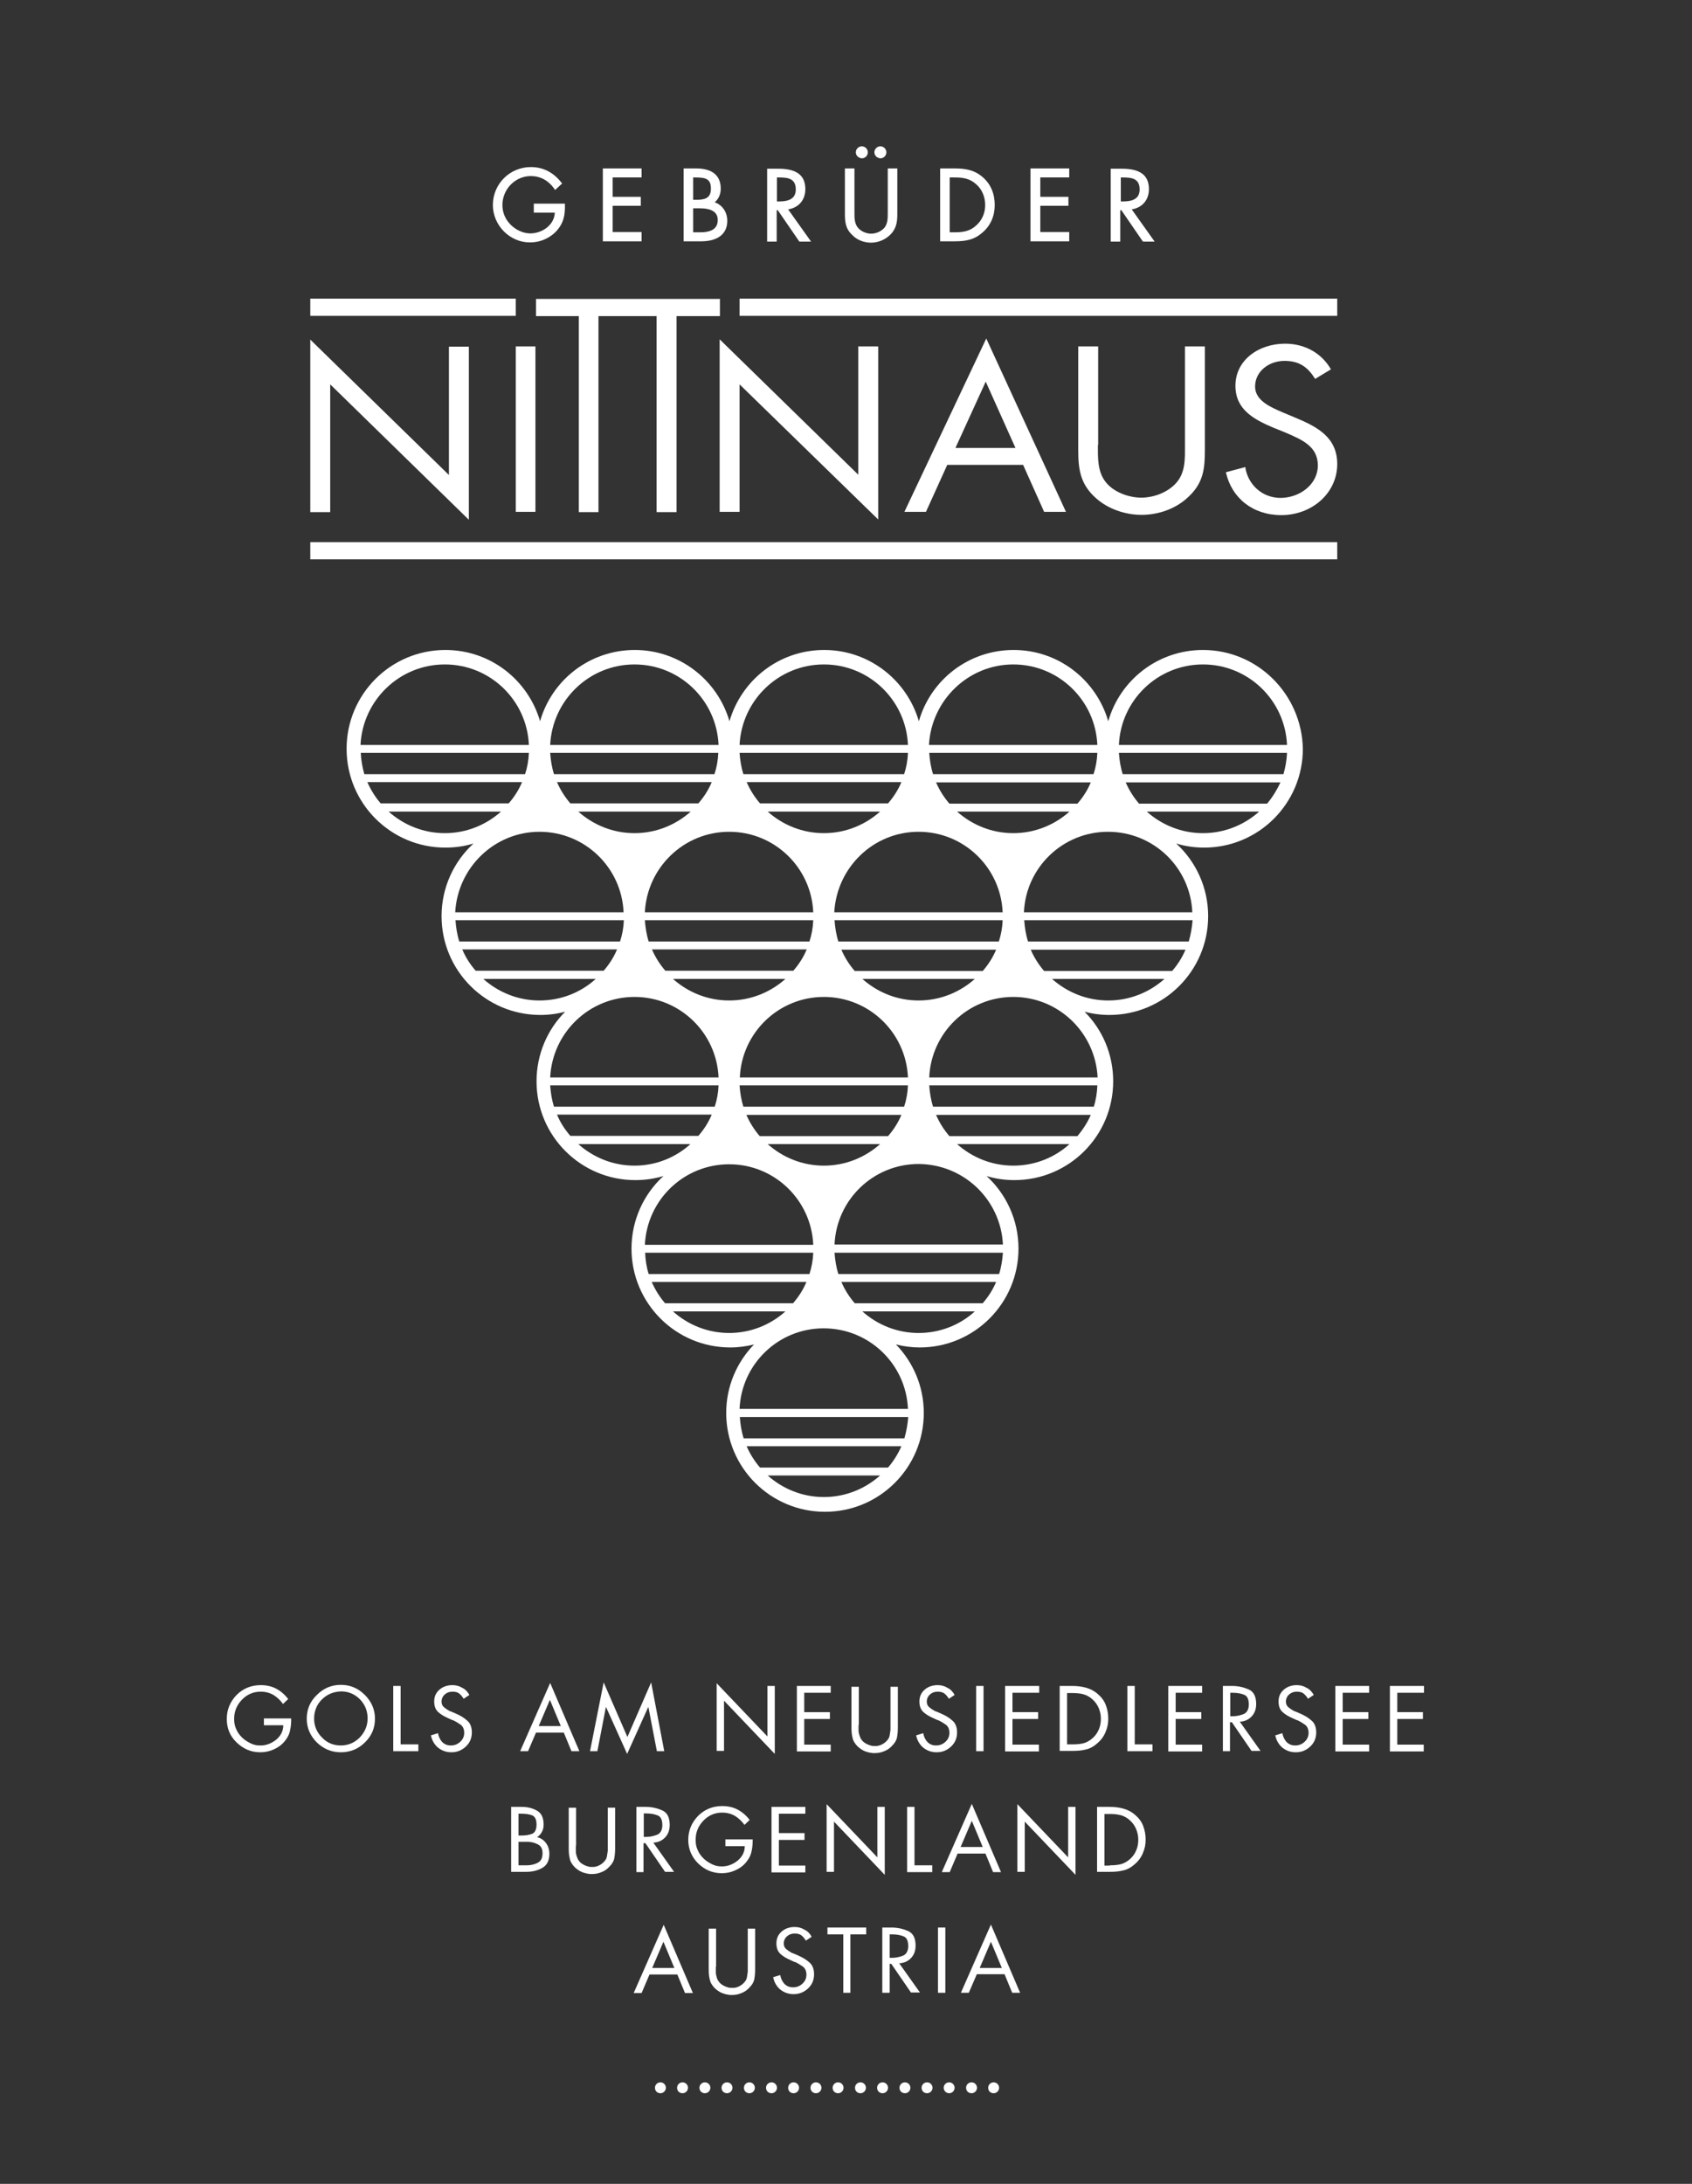 <?xml version="1.0" encoding="utf-8"?>
<!-- Generator: Adobe Illustrator 24.0.3, SVG Export Plug-In . SVG Version: 6.00 Build 0)  -->
<svg version="1.1" id="Ebene_2" xmlns="http://www.w3.org/2000/svg" xmlns:xlink="http://www.w3.org/1999/xlink" x="0px" y="0px"
	 viewBox="0 0 620 800" style="enable-background:new 0 0 620 800;" xml:space="preserve">
<rect x="0" y="0" width="620" height="800" fill="#333333" stroke="none"/>
<style type="text/css">
	.st0{fill:#FFFFFF;}
</style>
<g>
	<path class="st0" d="M106.7,629.5c0,0.1,0,0.3,0,0.4c0,0.1,0,0.2,0,0.3c0,1.5-0.2,2.8-0.5,4.1c-0.3,1.3-1,2.5-2,3.7
		c-1.1,1.3-2.4,2.2-4,2.9c-1.6,0.7-3.2,1-4.8,1c-3.4,0-6.2-1.2-8.7-3.6s-3.6-5.3-3.6-8.6c0-3.4,1.2-6.3,3.6-8.8
		c2.4-2.4,5.4-3.6,8.8-3.6c2.1,0,4,0.4,5.7,1.3c1.7,0.9,3.2,2.2,4.4,3.8l-1.9,1.8c-1-1.4-2.2-2.5-3.5-3.3c-1.4-0.8-2.9-1.2-4.7-1.2
		c-2.7,0-5,1-6.9,3s-2.8,4.3-2.8,7c0,1.3,0.2,2.5,0.7,3.6c0.5,1.2,1.2,2.2,2.1,3.1c0.8,0.8,1.8,1.5,3,2.1c1.1,0.6,2.3,0.9,3.5,0.9
		c0,0,0.1,0,0.1,0c0.1,0,0.1,0,0.1,0c0.1,0,0.2,0,0.3,0c0.1,0,0.2,0,0.3,0c2-0.1,3.8-0.9,5.4-2.2c1.6-1.4,2.5-3.1,2.5-5.2h-7.1v-2.5
		H106.7z"/>
	<path class="st0" d="M124.9,617.2c3.4,0,6.3,1.2,8.8,3.7c2.4,2.4,3.7,5.3,3.7,8.7c0,3.4-1.2,6.3-3.7,8.7c-2.4,2.4-5.4,3.6-8.8,3.6
		s-6.3-1.2-8.8-3.6c-2.4-2.4-3.7-5.3-3.7-8.7c0-3.4,1.2-6.3,3.7-8.7C118.6,618.4,121.5,617.2,124.9,617.2L124.9,617.2z M117.9,622.6
		c-1.9,1.9-2.8,4.3-2.8,7c0,2.7,1,5,2.9,6.9c1.9,2,4.2,2.9,6.9,2.9c2.7,0,5-1,6.9-2.9c1.9-2,2.9-4.3,2.9-7c0-2.7-0.9-5-2.8-7
		c-1.9-1.9-4.2-2.9-6.9-2.9C122.1,619.7,119.8,620.7,117.9,622.6z"/>
	<path class="st0" d="M146.7,639h6.6v2.5h-9.2v-23.9h2.7V639z"/>
	<path class="st0" d="M172,620.9l-2.1,1.4c-0.5-0.8-1-1.4-1.6-1.9c-0.6-0.5-1.5-0.7-2.5-0.7c-1.1,0-2,0.3-2.8,1
		c-0.8,0.7-1.2,1.6-1.2,2.7c0,0.8,0.3,1.5,0.9,2s1.2,0.9,1.9,1.3c0.2,0.1,0.3,0.2,0.5,0.2c0.2,0.1,0.3,0.1,0.5,0.2l1.6,0.7
		c1.6,0.7,2.9,1.5,4,2.5c1.1,0.9,1.7,2.4,1.7,4.3c0,2.1-0.7,3.8-2.2,5.2c-1.5,1.4-3.2,2.1-5.3,2.1c-1.9,0-3.5-0.6-4.9-1.7
		c-1.3-1.1-2.2-2.6-2.6-4.5l2.6-0.8c0.2,1.2,0.7,2.3,1.5,3.2c0.9,0.9,1.9,1.3,3.2,1.3c1.3,0,2.4-0.4,3.4-1.3c1-0.9,1.5-2,1.5-3.3
		c0-1.3-0.4-2.3-1.3-3c-0.9-0.6-1.8-1.2-2.9-1.7c0,0-0.1,0-0.1,0c0,0-0.1,0-0.1,0l-1.5-0.7c-1.4-0.6-2.6-1.3-3.6-2.2
		c-1-0.9-1.5-2.2-1.5-3.9c0-1.9,0.7-3.3,2-4.4c1.3-1.1,2.9-1.6,4.7-1.6c1.3,0,2.5,0.3,3.6,1C170.5,618.8,171.4,619.8,172,620.9
		L172,620.9z"/>
	<path class="st0" d="M196.4,634.7l-2.9,6.8h-2.9l11-25l10.7,25h-2.9l-2.8-6.8H196.4z M201.5,622.7l-4.1,9.6h8.1L201.5,622.7z"/>
	<path class="st0" d="M221.2,616.3l8.7,20l8.7-20l4.8,25.2h-2.7l-3.1-16.1h-0.1l-7.7,17.1l-7.7-17.1h-0.1l-3.1,16.1h-2.7
		L221.2,616.3z"/>
	<path class="st0" d="M262.6,616.6l18.6,19.5v-18.5h2.7v24.9l-18.6-19.5v18.4h-2.7V616.6z"/>
	<path class="st0" d="M292,617.6h12.4v2.5h-9.7v7.1h9.4v2.5h-9.4v9.4h9.7v2.5H292V617.6z"/>
	<path class="st0" d="M314.6,631.8c0,0.1,0,0.1,0,0.2s0,0.1,0,0.2c0,0.3,0,0.5,0,0.8c0,0.3,0,0.5,0,0.8c0,0.6,0.1,1.2,0.3,1.8
		s0.4,1.2,0.8,1.7c0.4,0.6,0.9,1,1.6,1.4c0.7,0.4,1.3,0.6,2,0.8c0.2,0,0.4,0.1,0.6,0.1c0.2,0,0.4,0,0.6,0c0.1,0,0.3,0,0.4,0
		c0.1,0,0.3,0,0.4,0c0.7-0.1,1.4-0.3,2.1-0.7c0.7-0.4,1.2-0.8,1.7-1.4c0.5-0.5,0.8-1.2,0.9-1.8c0.1-0.7,0.2-1.3,0.3-2
		c0-0.2,0-0.4,0-0.6c0-0.2,0-0.4,0-0.6c0-0.1,0-0.1,0-0.2c0-0.1,0-0.1,0-0.2v-14.2h2.7v14.9c0,1.3-0.1,2.5-0.3,3.6
		c-0.2,1.1-0.8,2.1-1.8,3.1c-0.8,0.9-1.8,1.6-2.9,2c-1.1,0.5-2.3,0.7-3.5,0.7c-0.1,0-0.2,0-0.3,0c-0.1,0-0.2,0-0.3,0
		c-1-0.1-2-0.3-3-0.7c-1-0.4-1.8-1-2.6-1.7c-1-1-1.7-2.1-1.9-3.2c-0.3-1.1-0.4-2.4-0.4-3.7v-15h2.7V631.8z"/>
	<path class="st0" d="M349.8,620.9l-2.1,1.4c-0.5-0.8-1-1.4-1.6-1.9c-0.6-0.5-1.5-0.7-2.5-0.7c-1.1,0-2,0.3-2.8,1
		c-0.8,0.7-1.2,1.6-1.2,2.7c0,0.8,0.3,1.5,0.9,2s1.2,0.9,1.9,1.3c0.2,0.1,0.3,0.2,0.5,0.2c0.2,0.1,0.3,0.1,0.5,0.2l1.6,0.7
		c1.6,0.7,2.9,1.5,4,2.5c1.1,0.9,1.7,2.4,1.7,4.3c0,2.1-0.7,3.8-2.2,5.2c-1.5,1.4-3.2,2.1-5.3,2.1c-1.9,0-3.5-0.6-4.9-1.7
		c-1.3-1.1-2.2-2.6-2.6-4.5l2.6-0.8c0.2,1.2,0.7,2.3,1.5,3.2c0.9,0.9,1.9,1.3,3.2,1.3c1.3,0,2.4-0.4,3.4-1.3s1.5-2,1.5-3.3
		c0-1.3-0.4-2.3-1.3-3c-0.9-0.6-1.8-1.2-2.9-1.7c0,0-0.1,0-0.1,0c0,0-0.1,0-0.1,0l-1.5-0.7c-1.4-0.6-2.6-1.3-3.6-2.2
		c-1-0.9-1.5-2.2-1.5-3.9c0-1.9,0.7-3.3,2-4.4c1.3-1.1,2.9-1.6,4.7-1.6c1.3,0,2.5,0.3,3.6,1C348.3,618.8,349.2,619.8,349.8,620.9
		L349.8,620.9z"/>
	<path class="st0" d="M360.4,641.5h-2.7v-23.9h2.7V641.5z"/>
	<path class="st0" d="M368.4,617.6h12.4v2.5H371v7.1h9.4v2.5H371v9.4h9.7v2.5h-12.4V617.6z"/>
	<path class="st0" d="M388.4,617.6h4.5c1.8,0,3.4,0.2,4.9,0.6c1.5,0.4,3,1.1,4.4,2.3c1.4,1.2,2.4,2.5,3,4.1c0.6,1.6,0.9,3.2,0.9,5
		c0,1.7-0.3,3.3-1,4.9c-0.6,1.5-1.6,2.9-2.9,4c-1.4,1.3-2.9,2.1-4.4,2.4c-1.5,0.4-3.2,0.5-5.1,0.5h-4.4V617.6z M393,639
		c1.5,0,2.8-0.1,4-0.4s2.4-1,3.5-2c1-0.9,1.7-2,2.2-3.2c0.5-1.2,0.7-2.5,0.7-3.8c0-1.4-0.3-2.7-0.8-3.9c-0.5-1.2-1.3-2.3-2.3-3.2
		c-1.1-1-2.3-1.6-3.5-1.9c-1.2-0.3-2.5-0.4-3.9-0.4h-1.9V639H393z"/>
	<path class="st0" d="M415.7,639h6.6v2.5h-9.2v-23.9h2.7V639z"/>
	<path class="st0" d="M428.1,617.6h12.4v2.5h-9.7v7.1h9.4v2.5h-9.4v9.4h9.7v2.5h-12.4V617.6z"/>
	<path class="st0" d="M450.8,641.5h-2.7v-23.9h3.4c2.3,0,4.3,0.5,6.1,1.3c1.8,0.8,2.7,2.6,2.7,5.3c0,1.8-0.5,3.3-1.6,4.5
		c-1.1,1.2-2.5,1.9-4.4,2l7.6,10.7h-3.3l-7.2-10.5h-0.7V641.5z M450.8,628.7h0.8c0,0,0,0,0,0c0,0,0,0,0,0c1.5,0,2.8-0.3,4.1-0.8
		c1.2-0.5,1.9-1.7,1.9-3.5c0-2-0.6-3.2-1.8-3.6c-1.2-0.5-2.6-0.7-4.2-0.7h-0.8V628.7z"/>
	<path class="st0" d="M481.4,620.9l-2.1,1.4c-0.5-0.8-1-1.4-1.6-1.9c-0.6-0.5-1.5-0.7-2.5-0.7c-1.1,0-2,0.3-2.8,1
		c-0.8,0.7-1.2,1.6-1.2,2.7c0,0.8,0.3,1.5,0.9,2s1.2,0.9,1.9,1.3c0.2,0.1,0.3,0.2,0.5,0.2c0.2,0.1,0.3,0.1,0.5,0.2l1.6,0.7
		c1.6,0.7,2.9,1.5,4,2.5c1.1,0.9,1.7,2.4,1.7,4.3c0,2.1-0.7,3.8-2.2,5.2c-1.5,1.4-3.2,2.1-5.3,2.1c-1.9,0-3.5-0.6-4.9-1.7
		c-1.3-1.1-2.2-2.6-2.6-4.5l2.6-0.8c0.2,1.2,0.7,2.3,1.5,3.2c0.9,0.9,1.9,1.3,3.2,1.3c1.3,0,2.4-0.4,3.4-1.3s1.5-2,1.5-3.3
		c0-1.3-0.4-2.3-1.3-3c-0.9-0.6-1.8-1.2-2.9-1.7c0,0-0.1,0-0.1,0c0,0-0.1,0-0.1,0l-1.5-0.7c-1.4-0.6-2.6-1.3-3.6-2.2
		c-1-0.9-1.5-2.2-1.5-3.9c0-1.9,0.7-3.3,2-4.4c1.3-1.1,2.9-1.6,4.7-1.6c1.3,0,2.5,0.3,3.6,1C479.9,618.8,480.8,619.8,481.4,620.9
		L481.4,620.9z"/>
	<path class="st0" d="M489.3,617.6h12.4v2.5H492v7.1h9.4v2.5H492v9.4h9.7v2.5h-12.4V617.6z"/>
	<path class="st0" d="M509.4,617.6h12.4v2.5H512v7.1h9.4v2.5H512v9.4h9.7v2.5h-12.4V617.6z"/>
</g>
<g>
	<path class="st0" d="M187.3,661.9h3.9c2.2,0,4,0.5,5.6,1.4c1.6,0.9,2.4,2.6,2.4,5.1c0,1-0.2,1.9-0.6,2.6c-0.4,0.8-1,1.5-1.8,2
		c1.4,0.3,2.5,1.1,3.3,2.2c0.8,1.1,1.2,2.4,1.2,3.9c0,2.4-0.8,4.1-2.5,5.1c-1.7,1-3.7,1.5-6,1.5h-5.5V661.9z M190,672.4h1
		c1.5,0,2.8-0.2,3.9-0.6c1.1-0.4,1.7-1.6,1.7-3.4c0-1.8-0.5-2.9-1.6-3.4c-1-0.4-2.4-0.6-4-0.6h-1V672.4z M190,683.3h2.7
		c0.1,0,0.1,0,0.2,0c0.1,0,0.2,0,0.2,0c1.4,0,2.7-0.3,3.9-0.9c1.2-0.6,1.8-1.7,1.8-3.5c0-1.6-0.5-2.6-1.6-3.2
		c-1.1-0.6-2.2-0.9-3.5-1c-0.2,0-0.5,0-0.7,0c-0.2,0-0.5,0-0.7,0H190V683.3z"/>
	<path class="st0" d="M211,676.1c0,0.1,0,0.1,0,0.2s0,0.1,0,0.2c0,0.3,0,0.5,0,0.8c0,0.3,0,0.5,0,0.8c0,0.6,0.1,1.2,0.3,1.8
		s0.4,1.2,0.8,1.7c0.4,0.6,0.9,1,1.6,1.4c0.7,0.4,1.3,0.6,2,0.8c0.2,0,0.4,0.1,0.6,0.1c0.2,0,0.4,0,0.6,0c0.1,0,0.3,0,0.4,0
		c0.1,0,0.3,0,0.4,0c0.7-0.1,1.4-0.3,2.1-0.7c0.7-0.4,1.2-0.8,1.7-1.4c0.5-0.5,0.8-1.2,0.9-1.8c0.1-0.7,0.2-1.3,0.3-2
		c0-0.2,0-0.4,0-0.6c0-0.2,0-0.4,0-0.6c0-0.1,0-0.1,0-0.2c0-0.1,0-0.1,0-0.2v-14.2h2.7v14.9c0,1.3-0.1,2.5-0.3,3.6
		c-0.2,1.1-0.8,2.1-1.8,3.1c-0.8,0.9-1.8,1.6-2.9,2c-1.1,0.5-2.3,0.7-3.5,0.7c-0.1,0-0.2,0-0.3,0c-0.1,0-0.2,0-0.3,0
		c-1-0.1-2-0.3-3-0.7c-1-0.4-1.8-1-2.6-1.7c-1-1-1.7-2.1-1.9-3.2c-0.3-1.1-0.4-2.4-0.4-3.7v-15h2.7V676.1z"/>
	<path class="st0" d="M235.9,685.8h-2.7v-23.9h3.4c2.3,0,4.3,0.5,6.1,1.3c1.8,0.8,2.7,2.6,2.7,5.3c0,1.8-0.5,3.3-1.6,4.5
		c-1.1,1.2-2.5,1.9-4.4,2l7.6,10.7h-3.3l-7.2-10.5h-0.7V685.8z M235.9,672.9h0.8c0,0,0,0,0,0s0,0,0,0c1.5,0,2.8-0.3,4.1-0.8
		c1.2-0.5,1.9-1.7,1.9-3.5c0-2-0.6-3.2-1.8-3.6c-1.2-0.5-2.6-0.7-4.2-0.7h-0.8V672.9z"/>
</g>
<g>
	<path class="st0" d="M275.8,673.8c0,0.1,0,0.3,0,0.4c0,0.1,0,0.2,0,0.3c0,1.5-0.2,2.8-0.5,4.1c-0.3,1.3-1,2.5-2,3.7
		c-1.1,1.3-2.4,2.2-4,2.9c-1.6,0.7-3.2,1-4.8,1c-3.4,0-6.2-1.2-8.7-3.6c-2.4-2.4-3.6-5.3-3.6-8.6c0-3.4,1.2-6.3,3.6-8.8
		c2.4-2.4,5.4-3.6,8.8-3.6c2.1,0,4,0.4,5.7,1.3c1.7,0.9,3.2,2.2,4.4,3.8l-1.9,1.8c-1-1.4-2.2-2.5-3.5-3.3c-1.4-0.8-2.9-1.2-4.7-1.2
		c-2.7,0-5,1-6.9,3c-1.9,2-2.8,4.3-2.8,7c0,1.3,0.2,2.5,0.7,3.6c0.5,1.2,1.2,2.2,2.1,3.1c0.8,0.8,1.8,1.5,3,2.1
		c1.1,0.6,2.3,0.9,3.5,0.9c0,0,0.1,0,0.1,0c0.1,0,0.1,0,0.1,0c0.1,0,0.2,0,0.3,0c0.1,0,0.2,0,0.3,0c2-0.1,3.8-0.9,5.4-2.2
		c1.6-1.4,2.5-3.1,2.5-5.2h-7.1v-2.5H275.8z"/>
</g>
<g>
	<path class="st0" d="M282.7,661.9h12.4v2.5h-9.7v7.1h9.4v2.5h-9.4v9.4h9.7v2.5h-12.4V661.9z"/>
</g>
<g>
	<path class="st0" d="M302.9,660.9l18.6,19.5v-18.5h2.7v24.9l-18.6-19.5v18.4h-2.7V660.9z"/>
</g>
<g>
	<path class="st0" d="M335,683.3h6.6v2.5h-9.2v-23.9h2.7V683.3z"/>
	<path class="st0" d="M350.9,679l-2.9,6.8h-2.9l11-25l10.7,25h-2.9l-2.8-6.8H350.9z M356.1,667l-4.1,9.6h8.1L356.1,667z"/>
</g>
<g>
	<path class="st0" d="M372.8,660.9l18.6,19.5v-18.5h2.7v24.9l-18.6-19.5v18.4h-2.7V660.9z"/>
</g>
<g>
	<path class="st0" d="M402.1,661.9h4.5c1.8,0,3.4,0.2,4.9,0.6c1.5,0.4,3,1.1,4.4,2.3c1.4,1.2,2.4,2.5,3,4.1c0.6,1.6,0.9,3.2,0.9,5
		c0,1.7-0.3,3.3-1,4.9c-0.6,1.5-1.6,2.9-2.9,4c-1.4,1.3-2.9,2.1-4.4,2.4c-1.5,0.4-3.2,0.5-5.1,0.5h-4.4V661.9z M406.7,683.3
		c1.5,0,2.8-0.1,4-0.4c1.2-0.3,2.4-1,3.5-2c1-0.9,1.7-2,2.2-3.2c0.5-1.2,0.7-2.5,0.7-3.8c0-1.4-0.3-2.7-0.8-3.9
		c-0.5-1.2-1.3-2.3-2.3-3.2c-1.1-1-2.3-1.6-3.5-1.9c-1.2-0.3-2.5-0.4-3.9-0.4h-1.9v18.9H406.7z"/>
</g>
<g>
	<path class="st0" d="M238,723.3l-2.9,6.8h-2.9l11-25l10.7,25H251l-2.8-6.8H238z M243.1,711.3l-4.1,9.6h8.1L243.1,711.3z"/>
</g>
<g>
	<path class="st0" d="M262.3,720.4c0,0.1,0,0.1,0,0.2s0,0.1,0,0.2c0,0.3,0,0.5,0,0.8c0,0.3,0,0.5,0,0.8c0,0.6,0.1,1.2,0.3,1.8
		c0.1,0.6,0.4,1.2,0.8,1.7c0.4,0.6,0.9,1,1.6,1.4c0.7,0.4,1.3,0.6,2,0.8c0.2,0,0.4,0.1,0.6,0.1c0.2,0,0.4,0,0.6,0c0.1,0,0.3,0,0.4,0
		c0.1,0,0.3,0,0.4,0c0.7-0.1,1.4-0.3,2.1-0.7c0.7-0.4,1.2-0.8,1.7-1.4c0.5-0.5,0.8-1.2,0.9-1.8c0.1-0.7,0.2-1.3,0.3-2
		c0-0.2,0-0.4,0-0.6c0-0.2,0-0.4,0-0.6c0-0.1,0-0.1,0-0.2c0-0.1,0-0.1,0-0.2v-14.2h2.7v14.9c0,1.3-0.1,2.5-0.3,3.6
		c-0.2,1.1-0.8,2.1-1.8,3.1c-0.8,0.9-1.8,1.6-2.9,2c-1.1,0.5-2.3,0.7-3.5,0.7c-0.1,0-0.2,0-0.3,0c-0.1,0-0.2,0-0.3,0
		c-1-0.1-2-0.3-3-0.7c-1-0.4-1.8-1-2.6-1.7c-1-1-1.7-2.1-1.9-3.2c-0.3-1.1-0.4-2.4-0.4-3.7v-15h2.7V720.4z"/>
	<path class="st0" d="M297.4,709.5l-2.1,1.4c-0.5-0.8-1-1.4-1.6-1.9c-0.6-0.5-1.5-0.7-2.5-0.7c-1.1,0-2,0.3-2.8,1
		c-0.8,0.7-1.2,1.6-1.2,2.7c0,0.8,0.3,1.5,0.9,2s1.2,0.9,1.9,1.3c0.2,0.1,0.3,0.2,0.5,0.2c0.2,0.1,0.3,0.1,0.5,0.2l1.6,0.7
		c1.6,0.7,2.9,1.5,4,2.5c1.1,0.9,1.7,2.4,1.7,4.3c0,2.1-0.7,3.8-2.2,5.2c-1.5,1.4-3.2,2.1-5.3,2.1c-1.9,0-3.5-0.6-4.9-1.7
		c-1.3-1.1-2.2-2.6-2.6-4.5l2.6-0.8c0.2,1.2,0.7,2.3,1.5,3.2c0.9,0.9,1.9,1.3,3.2,1.3c1.3,0,2.4-0.4,3.4-1.3c1-0.9,1.5-2,1.5-3.3
		s-0.4-2.3-1.3-3c-0.9-0.6-1.8-1.2-2.9-1.7c0,0-0.1,0-0.1,0c0,0-0.1,0-0.1,0l-1.5-0.7c-1.4-0.6-2.6-1.3-3.6-2.2
		c-1-0.9-1.5-2.2-1.5-3.9c0-1.9,0.7-3.3,2-4.4c1.3-1.1,2.9-1.6,4.7-1.6c1.3,0,2.5,0.3,3.6,1C295.9,707.4,296.8,708.3,297.4,709.5
		L297.4,709.5z"/>
	<path class="st0" d="M311.6,730H309v-21.4h-5.8v-2.5h14.2v2.5h-5.8V730z"/>
	<path class="st0" d="M326,730h-2.7v-23.9h3.4c2.3,0,4.3,0.5,6.1,1.3c1.8,0.8,2.7,2.6,2.7,5.3c0,1.8-0.5,3.3-1.6,4.5
		c-1.1,1.2-2.5,1.9-4.4,2l7.6,10.7h-3.3l-7.2-10.5H326V730z M326,717.2h0.8c0,0,0,0,0,0c0,0,0,0,0,0c1.5,0,2.8-0.3,4.1-0.8
		c1.2-0.5,1.9-1.7,1.9-3.5c0-2-0.6-3.2-1.8-3.6c-1.2-0.5-2.6-0.7-4.2-0.7H326V717.2z"/>
	<path class="st0" d="M346.4,730h-2.7v-23.9h2.7V730z"/>
	<path class="st0" d="M357.9,723.3L355,730h-2.9l11-25l10.7,25h-2.9l-2.8-6.8H357.9z M363.1,711.3l-4.1,9.6h8.1L363.1,711.3z"/>
</g>
<path class="st0" d="M362.1,764.8c0-1.1,0.9-2,2-2l0,0c1.1,0,2,0.9,2,2l0,0c0,1.1-0.9,2-2,2l0,0C363,766.8,362.1,766,362.1,764.8z
	 M354,764.8c0-1.1,0.9-2,2-2l0,0c1.1,0,2,0.9,2,2l0,0c0,1.1-0.9,2-2,2l0,0C354.9,766.8,354,766,354,764.8z M345.8,764.8
	c0-1.1,0.9-2,2-2l0,0c1.1,0,2,0.9,2,2l0,0c0,1.1-0.9,2-2,2l0,0C346.8,766.8,345.8,766,345.8,764.8z M337.7,764.8c0-1.1,0.9-2,2-2
	l0,0c1.1,0,2,0.9,2,2l0,0c0,1.1-0.9,2-2,2l0,0C338.6,766.8,337.7,766,337.7,764.8z M329.6,764.8c0-1.1,0.9-2,2-2l0,0
	c1.1,0,2,0.9,2,2l0,0c0,1.1-0.9,2-2,2l0,0C330.5,766.8,329.6,766,329.6,764.8z M321.4,764.8c0-1.1,0.9-2,2-2l0,0c1.1,0,2,0.9,2,2
	l0,0c0,1.1-0.9,2-2,2l0,0C322.3,766.8,321.4,766,321.4,764.8z M313.3,764.8c0-1.1,0.9-2,2-2l0,0c1.1,0,2,0.9,2,2l0,0
	c0,1.1-0.9,2-2,2l0,0C314.2,766.8,313.3,766,313.3,764.8z M305.1,764.8c0-1.1,0.9-2,2-2l0,0c1.1,0,2,0.9,2,2l0,0c0,1.1-0.9,2-2,2
	l0,0C306,766.8,305.1,766,305.1,764.8z M297,764.8c0-1.1,0.9-2,2-2l0,0c1.1,0,2,0.9,2,2l0,0c0,1.1-0.9,2-2,2l0,0
	C297.9,766.8,297,766,297,764.8z M288.8,764.8c0-1.1,0.9-2,2-2l0,0c1.1,0,2,0.9,2,2l0,0c0,1.1-0.9,2-2,2l0,0
	C289.7,766.8,288.8,766,288.8,764.8z M280.7,764.8c0-1.1,0.9-2,2-2l0,0c1.1,0,2,0.9,2,2l0,0c0,1.1-0.9,2-2,2l0,0
	C281.6,766.8,280.7,766,280.7,764.8z M272.6,764.8c0-1.1,0.9-2,2-2l0,0c1.1,0,2,0.9,2,2l0,0c0,1.1-0.9,2-2,2l0,0
	C273.5,766.8,272.6,766,272.6,764.8z M264.4,764.8c0-1.1,0.9-2,2-2l0,0c1.1,0,2,0.9,2,2l0,0c0,1.1-0.9,2-2,2l0,0
	C265.3,766.8,264.4,766,264.4,764.8z M256.3,764.8c0-1.1,0.9-2,2-2l0,0c1.1,0,2,0.9,2,2l0,0c0,1.1-0.9,2-2,2l0,0
	C257.2,766.8,256.3,766,256.3,764.8z M248.1,764.8c0-1.1,0.9-2,2-2l0,0c1.1,0,2,0.9,2,2l0,0c0,1.1-0.9,2-2,2l0,0
	C249,766.8,248.1,766,248.1,764.8z M240,764.8c0-1.1,0.9-2,2-2l0,0c1.1,0,2,0.9,2,2l0,0c0,1.1-0.9,2-2,2l0,0
	C240.9,766.8,240,766,240,764.8z"/>
<g>
	<path class="st0" d="M284.7,65h0.6c3.3,0,6.3,0.3,6.3,4.4c0,3.8-3.2,4.4-6.3,4.4h-0.6V65z M284.7,77h0.3l7.9,11.5h4.3l-8.4-11.8
		c3.8-0.6,6.3-3.4,6.3-7.4c0-5.1-3.2-7.5-9.9-7.5h-4.1v26.7h3.5V77z M254,85.1v-8.8h2.2c4.6,0,6.8,1.4,6.8,4.3c0,3-2.1,4.5-6.4,4.5
		H254z M254,65h0.8c3.9,0,5.7,0.6,5.7,4.1c0,3.8-2.6,4.1-5.8,4.1H254V65z M266.5,80.9c0-3.2-1.8-5.8-4.6-6.8c1.4-1.2,2.2-2.9,2.2-5
		c0-4.8-3.1-7.4-9-7.4h-4.6v26.7h6.4C263,88.4,266.5,85.7,266.5,80.9 M410.7,65h0.6c3.3,0,6.3,0.3,6.3,4.4c0,3.8-3.2,4.4-6.3,4.4
		h-0.6V65z M410.7,77h0.2l7.9,11.5h4.3l-8.4-11.8c3.8-0.6,6.3-3.4,6.3-7.4c0-5.1-3.2-7.5-9.9-7.5h-4.1v26.7h3.5V77z M391.8,88.4
		h-14.2V61.7h14.2V65h-10.6v7.1h10.3v3.3h-10.3v9.6h10.6V88.4z M348,65h1.8c3.1,0,5.6,0.4,7.9,2.5c2.1,1.8,3.3,4.6,3.3,7.6
		c0,2.9-1.1,5.5-3.2,7.4c-2.3,2.2-4.9,2.6-8,2.6H348V65z M360.1,85.1c2.9-2.5,4.4-6,4.4-10c0-4.2-1.5-7.7-4.4-10.2
		c-3.1-2.7-6.4-3.2-10.4-3.2h-5.2v26.7h5.2C353.8,88.4,357,87.9,360.1,85.1 M312.3,86.1c-2.5-2.3-2.7-4.9-2.7-7.8V61.7h3.5v16.2
		c0,1.8,0,3.8,1.1,5.3c1,1.4,3.1,2.4,5,2.4c1.9,0,3.8-0.9,4.9-2.2c1.2-1.5,1.2-3.5,1.2-5.4V61.7h3.5v16.6c0,2.7-0.2,5.2-2.4,7.5
		c-1.8,1.9-4.5,3.1-7.2,3.1C316.6,88.9,314,87.9,312.3,86.1 M180.6,75.1c0-7.7,6.2-13.9,13.9-13.9c4.5,0,8.3,1.9,11.3,5.8l0.2,0.2
		l-2.6,2.4l-0.2-0.3c-2.2-3.2-5.2-4.8-8.7-4.8c-5.7,0-10.4,4.8-10.4,10.6c0,2.7,1,5.2,3,7.2c2,2,4.7,3.2,7.2,3.2c4.3,0,8.8-3,9-7.6
		h-7.7v-3.3H207l0,0.3c0.1,3.7-0.4,6.6-2.8,9.4c-2.4,2.8-6.1,4.5-9.9,4.5C186.9,88.9,180.6,82.6,180.6,75.1 M320.4,55.8
		c0-1.2,1-2.2,2.2-2.2c1.2,0,2.2,1,2.2,2.2c0,1.2-1,2.2-2.2,2.2C321.4,57.9,320.4,57,320.4,55.8 M313.6,55.8c0-1.2,1-2.2,2.2-2.2
		c1.2,0,2.2,1,2.2,2.2c0,1.2-1,2.2-2.2,2.2C314.6,57.9,313.6,57,313.6,55.8 M235.1,88.4h-14.2V61.7h14.2V65h-10.6v7.1h10.3v3.3
		h-10.3v9.6h10.6V88.4z M224.9,109.5h10.3h28.6v6.3h-15.9v71.8h-7.3v-71.8h-5.4h-10.3h-5.6v71.8h-7.2v-71.8h-15.7v-6.3H224.9z
		 M121,187.6h-7.3v-63.2l50.8,49.6v-47h7.3v63.4L121,140.8V187.6z M314.5,173.9v-47h7.3v63.4L271,140.8v46.7h-7.3v-63.2L314.5,173.9
		z M482.9,170.5c0-7.1-6-9.5-12-12.1l-4-1.6c-7.6-3.2-14.2-6.8-14.2-15.5c0-9.4,8.5-15.4,18.2-15.4c7.3,0,13.4,3.5,16.8,9.4
		l-5.8,3.5c-2.6-4.2-5.7-6.6-11.2-6.6c-5.8,0-10.8,3.9-10.8,9.4c0,5.2,5.8,7.6,10.2,9.5l4.3,1.8c8.5,3.5,15.6,7.4,15.6,17.1
		c0,10.6-9.2,18.7-20.5,18.7c-10.5,0-18.2-6.3-20.3-15.7l7.1-1.9c0.9,6.2,6,11.3,13,11.3C476.5,182.3,482.9,177.3,482.9,170.5
		 M189,126.9h7.2v60.6H189V126.9z M189,115.7h-75.3v-6.3H189V115.7z M113.7,198.6H490v6.3H113.7V198.6z M410,272.9
		c0.7-16.4,14.2-29.5,30.8-29.5c16.6,0,30.1,13.1,30.8,29.5H410z M470.3,283.6h-58.9c-0.8-2.5-1.2-5.1-1.4-7.8h61.6
		C471.5,278.5,471,281.1,470.3,283.6 M464.3,294.4h-46.9c-2-2.3-3.7-5-4.9-7.8h56.7C467.9,289.4,466.3,292,464.3,294.4 M440.8,305.2
		c-7.9,0-15.1-3-20.6-7.9h41.2C455.9,302.2,448.7,305.2,440.8,305.2 M436.9,334.2h-61.7c0.7-16.4,14.2-29.5,30.8-29.5
		C422.7,304.7,436.2,317.8,436.9,334.2 M435.6,344.9h-58.9c-0.8-2.5-1.2-5.1-1.4-7.8h61.7C436.8,339.8,436.3,342.4,435.6,344.9
		 M429.5,355.7h-46.9c-2-2.3-3.7-5-4.9-7.8h56.7C433.2,350.7,431.6,353.3,429.5,355.7 M406.1,366.5c-7.9,0-15.1-3-20.6-7.9h41.2
		C421.2,363.5,414,366.5,406.1,366.5 M402.2,394.7h-61.7c0.7-16.4,14.2-29.5,30.8-29.5C387.9,365.2,401.4,378.3,402.2,394.7
		 M400.8,405.4h-58.9c-0.8-2.5-1.2-5.1-1.4-7.8h61.6C402,400.3,401.6,402.9,400.8,405.4 M394.8,416.2h-46.9c-2-2.3-3.7-5-4.9-7.8
		h56.7C398.5,411.2,396.8,413.8,394.8,416.2 M371.3,427c-7.9,0-15.1-3-20.6-7.9h41.2C386.5,424,379.3,427,371.3,427 M367.5,455.9
		h-61.7c0.7-16.4,14.2-29.5,30.8-29.5C353.2,426.5,366.7,439.5,367.5,455.9 M366.1,466.7h-58.9c-0.8-2.5-1.2-5.1-1.4-7.8h61.7
		C367.3,461.6,366.9,464.2,366.1,466.7 M360.1,477.4h-46.9c-2-2.3-3.7-5-4.9-7.8H365C363.8,472.5,362.1,475.1,360.1,477.4
		 M336.6,488.3c-7.9,0-15.1-3-20.6-7.9h41.2C351.8,485.3,344.6,488.3,336.6,488.3 M332.7,516.1h-61.7c0.7-16.4,14.2-29.5,30.8-29.5
		C318.5,486.6,332,499.7,332.7,516.1 M331.4,526.9h-58.9c-0.8-2.5-1.2-5.1-1.4-7.8h61.7C332.6,521.8,332.1,524.4,331.4,526.9
		 M325.4,537.6h-46.9c-2-2.3-3.7-5-4.9-7.8h56.7C329,532.7,327.4,535.3,325.4,537.6 M301.9,548.4c-7.9,0-15.1-3-20.6-7.9h41.2
		C317,545.4,309.8,548.4,301.9,548.4 M267.2,488.3c-7.9,0-15.1-3-20.6-7.9h41.2C282.3,485.3,275.1,488.3,267.2,488.3 M238.8,469.6
		h56.7c-1.2,2.9-2.9,5.5-4.9,7.8h-46.9C241.7,475.1,240.1,472.5,238.8,469.6 M236.4,458.9H298c-0.1,2.7-0.6,5.4-1.4,7.8h-58.9
		C236.9,464.2,236.5,461.6,236.4,458.9 M267.2,426.5c16.6,0,30.1,13.1,30.8,29.5h-61.7C237.1,439.5,250.6,426.5,267.2,426.5
		 M232.5,427c-7.9,0-15.1-3-20.6-7.9H253C247.6,424,240.4,427,232.5,427 M204.1,408.3h56.7c-1.2,2.9-2.9,5.5-4.9,7.8H209
		C207,413.8,205.3,411.2,204.1,408.3 M201.6,397.6h61.7c-0.1,2.7-0.6,5.4-1.4,7.8H203C202.2,402.9,201.8,400.3,201.6,397.6
		 M232.5,365.2c16.6,0,30.1,13.1,30.8,29.5h-61.7C202.4,378.3,215.9,365.2,232.5,365.2 M197.7,366.5c-7.9,0-15.1-3-20.6-7.9h41.2
		C212.9,363.5,205.7,366.5,197.7,366.5 M169.4,347.8h56.7c-1.2,2.9-2.9,5.5-4.9,7.8h-46.9C172.3,353.3,170.6,350.7,169.4,347.8
		 M166.9,337.1h61.7c-0.1,2.7-0.6,5.4-1.4,7.8h-58.9C167.5,342.4,167.1,339.8,166.9,337.1 M197.7,304.7c16.6,0,30.1,13.1,30.8,29.5
		h-61.7C167.7,317.8,181.2,304.7,197.7,304.7 M163,305.2c-7.9,0-15.1-3-20.6-7.9h41.2C178.1,302.2,170.9,305.2,163,305.2
		 M134.6,286.5h56.7c-1.2,2.9-2.9,5.5-4.9,7.8h-46.9C137.5,292,135.9,289.4,134.6,286.5 M132.2,275.8h61.6c-0.1,2.7-0.6,5.4-1.4,7.8
		h-58.9C132.8,281.1,132.3,278.5,132.2,275.8 M163,243.4c16.6,0,30.1,13.1,30.8,29.5h-61.7C132.9,256.5,146.4,243.4,163,243.4
		 M232.5,243.4c16.6,0,30.1,13.1,30.8,29.5h-61.7C202.4,256.5,215.9,243.4,232.5,243.4 M253.1,297.3c-5.5,4.9-12.7,7.9-20.6,7.9
		c-7.9,0-15.1-3-20.6-7.9H253.1z M203,283.6c-0.8-2.5-1.2-5.1-1.4-7.8h61.6c-0.1,2.7-0.6,5.4-1.4,7.8H203z M260.8,286.5
		c-1.2,2.9-2.9,5.5-4.9,7.8H209c-2-2.3-3.7-5-4.9-7.8H260.8z M267.2,304.7c16.6,0,30.1,13.1,30.8,29.5h-61.7
		C237.1,317.8,250.6,304.7,267.2,304.7 M301.9,243.4c16.6,0,30.1,13.1,30.8,29.5h-61.7C271.8,256.5,285.3,243.4,301.9,243.4
		 M307.2,344.9c-0.8-2.5-1.2-5.1-1.4-7.8h61.6c-0.1,2.7-0.6,5.4-1.4,7.8H307.2z M313.2,355.7c-2-2.3-3.7-5-4.9-7.8H365
		c-1.2,2.9-2.9,5.5-4.9,7.8H313.2z M316,358.6h41.2c-5.5,4.9-12.7,7.9-20.6,7.9C328.7,366.5,321.5,363.5,316,358.6 M322.5,297.3
		c-5.5,4.9-12.7,7.9-20.6,7.9c-7.9,0-15.1-3-20.6-7.9H322.5z M272.4,283.6c-0.8-2.5-1.2-5.1-1.4-7.8h61.7c-0.1,2.7-0.6,5.4-1.4,7.8
		H272.4z M330.3,286.5c-1.2,2.9-2.9,5.5-4.9,7.8h-46.9c-2-2.3-3.7-5-4.9-7.8H330.3z M287.8,358.6c-5.5,4.9-12.7,7.9-20.6,7.9
		c-7.9,0-15.1-3-20.6-7.9H287.8z M237.7,344.9c-0.8-2.5-1.2-5.1-1.4-7.8H298c-0.1,2.7-0.6,5.4-1.4,7.8H237.7z M295.6,347.8
		c-1.2,2.9-2.9,5.5-4.9,7.8h-46.9c-2-2.3-3.7-5-4.9-7.8H295.6z M271.1,394.7c0.7-16.4,14.2-29.5,30.8-29.5
		c16.6,0,30.1,13.1,30.8,29.5H271.1z M272.4,405.4c-0.8-2.5-1.2-5.1-1.4-7.8h61.7c-0.1,2.7-0.6,5.4-1.4,7.8H272.4z M322.5,419.1
		c-5.5,4.9-12.7,7.9-20.6,7.9c-7.9,0-15.1-3-20.6-7.9H322.5z M278.4,416.2c-2-2.3-3.7-5-4.9-7.8h56.8c-1.2,2.9-2.9,5.5-4.9,7.8
		H278.4z M336.6,304.7c16.6,0,30.1,13.1,30.8,29.5h-61.7C306.6,317.8,320,304.7,336.6,304.7 M341.9,283.6c-0.8-2.5-1.2-5.1-1.4-7.8
		h61.6c-0.1,2.7-0.6,5.4-1.4,7.8H341.9z M391.9,297.3c-5.5,4.9-12.7,7.9-20.6,7.9c-7.9,0-15.1-3-20.6-7.9H391.9z M347.9,294.4
		c-2-2.3-3.7-5-4.9-7.8h56.7c-1.2,2.9-2.9,5.5-4.9,7.8H347.9z M371.3,243.4c16.6,0,30.1,13.1,30.8,29.5h-61.7
		C341.3,256.5,354.8,243.4,371.3,243.4 M440.8,238.1c-16.5,0-30.4,11-34.7,26.1c-4.4-15.1-18.2-26.1-34.7-26.1
		c-16.5,0-30.4,11-34.7,26.1c-4.4-15.1-18.3-26.1-34.7-26.1c-16.5,0-30.3,11-34.7,26.1c-4.4-15.1-18.3-26.1-34.7-26.1
		c-16.5,0-30.4,11-34.7,26.1c-4.4-15.1-18.2-26.1-34.7-26.1c-20,0-36.2,16.2-36.2,36.2c0,20,16.2,36.2,36.2,36.2
		c3.6,0,7-0.5,10.3-1.5c-7.2,6.6-11.7,16.1-11.7,26.6c0,20,16.2,36.2,36.2,36.2c3.1,0,6.2-0.4,9.1-1.2c-6.5,6.5-10.5,15.6-10.5,25.5
		c0,20,16.2,36.2,36.2,36.2c3.6,0,7-0.5,10.3-1.5c-7.2,6.6-11.7,16.1-11.7,26.6c0,20,16.2,36.2,36.2,36.2c3,0,5.9-0.4,8.7-1.1
		c-6.3,6.5-10.2,15.3-10.2,25.1c0,20,16.2,36.2,36.2,36.2c20,0,36.2-16.2,36.2-36.2c0-9.8-3.9-18.6-10.2-25.1
		c2.8,0.7,5.7,1.1,8.7,1.1c20,0,36.2-16.2,36.2-36.2c0-10.5-4.5-20-11.7-26.6c3.2,1,6.7,1.5,10.2,1.5c20,0,36.2-16.2,36.2-36.2
		c0-10-4-19-10.5-25.5c2.9,0.8,6,1.2,9.1,1.2c20,0,36.2-16.2,36.2-36.2c0-10.5-4.5-20-11.7-26.6c3.3,1,6.7,1.5,10.2,1.5
		c20,0,36.2-16.2,36.2-36.2C477,254.3,460.8,238.1,440.8,238.1 M402.3,163c0,4.5-0.2,9.7,2.8,13.5c2.8,3.7,8.4,5.8,13.1,5.8
		c4.7,0,9.8-2,12.8-5.4c3.5-3.9,3.2-9.2,3.2-13.9v-36.1h7.3v38c0,6.6-0.5,11.8-5.7,16.8c-4.5,4.5-11,6.9-17.5,6.9
		c-6.1,0-12.4-2.2-16.8-6.2c-5.7-5.1-6.4-10.6-6.4-17.5v-38h7.3V163z M490,115.7H271v-6.3h219V115.7z M361.2,139.8l10.9,24.3h-22
		L361.2,139.8z M339.3,187.5l7.8-17.2h27.8l7.7,17.2h8L361.4,124l-30,63.5H339.3z"/>
</g>
</svg>

